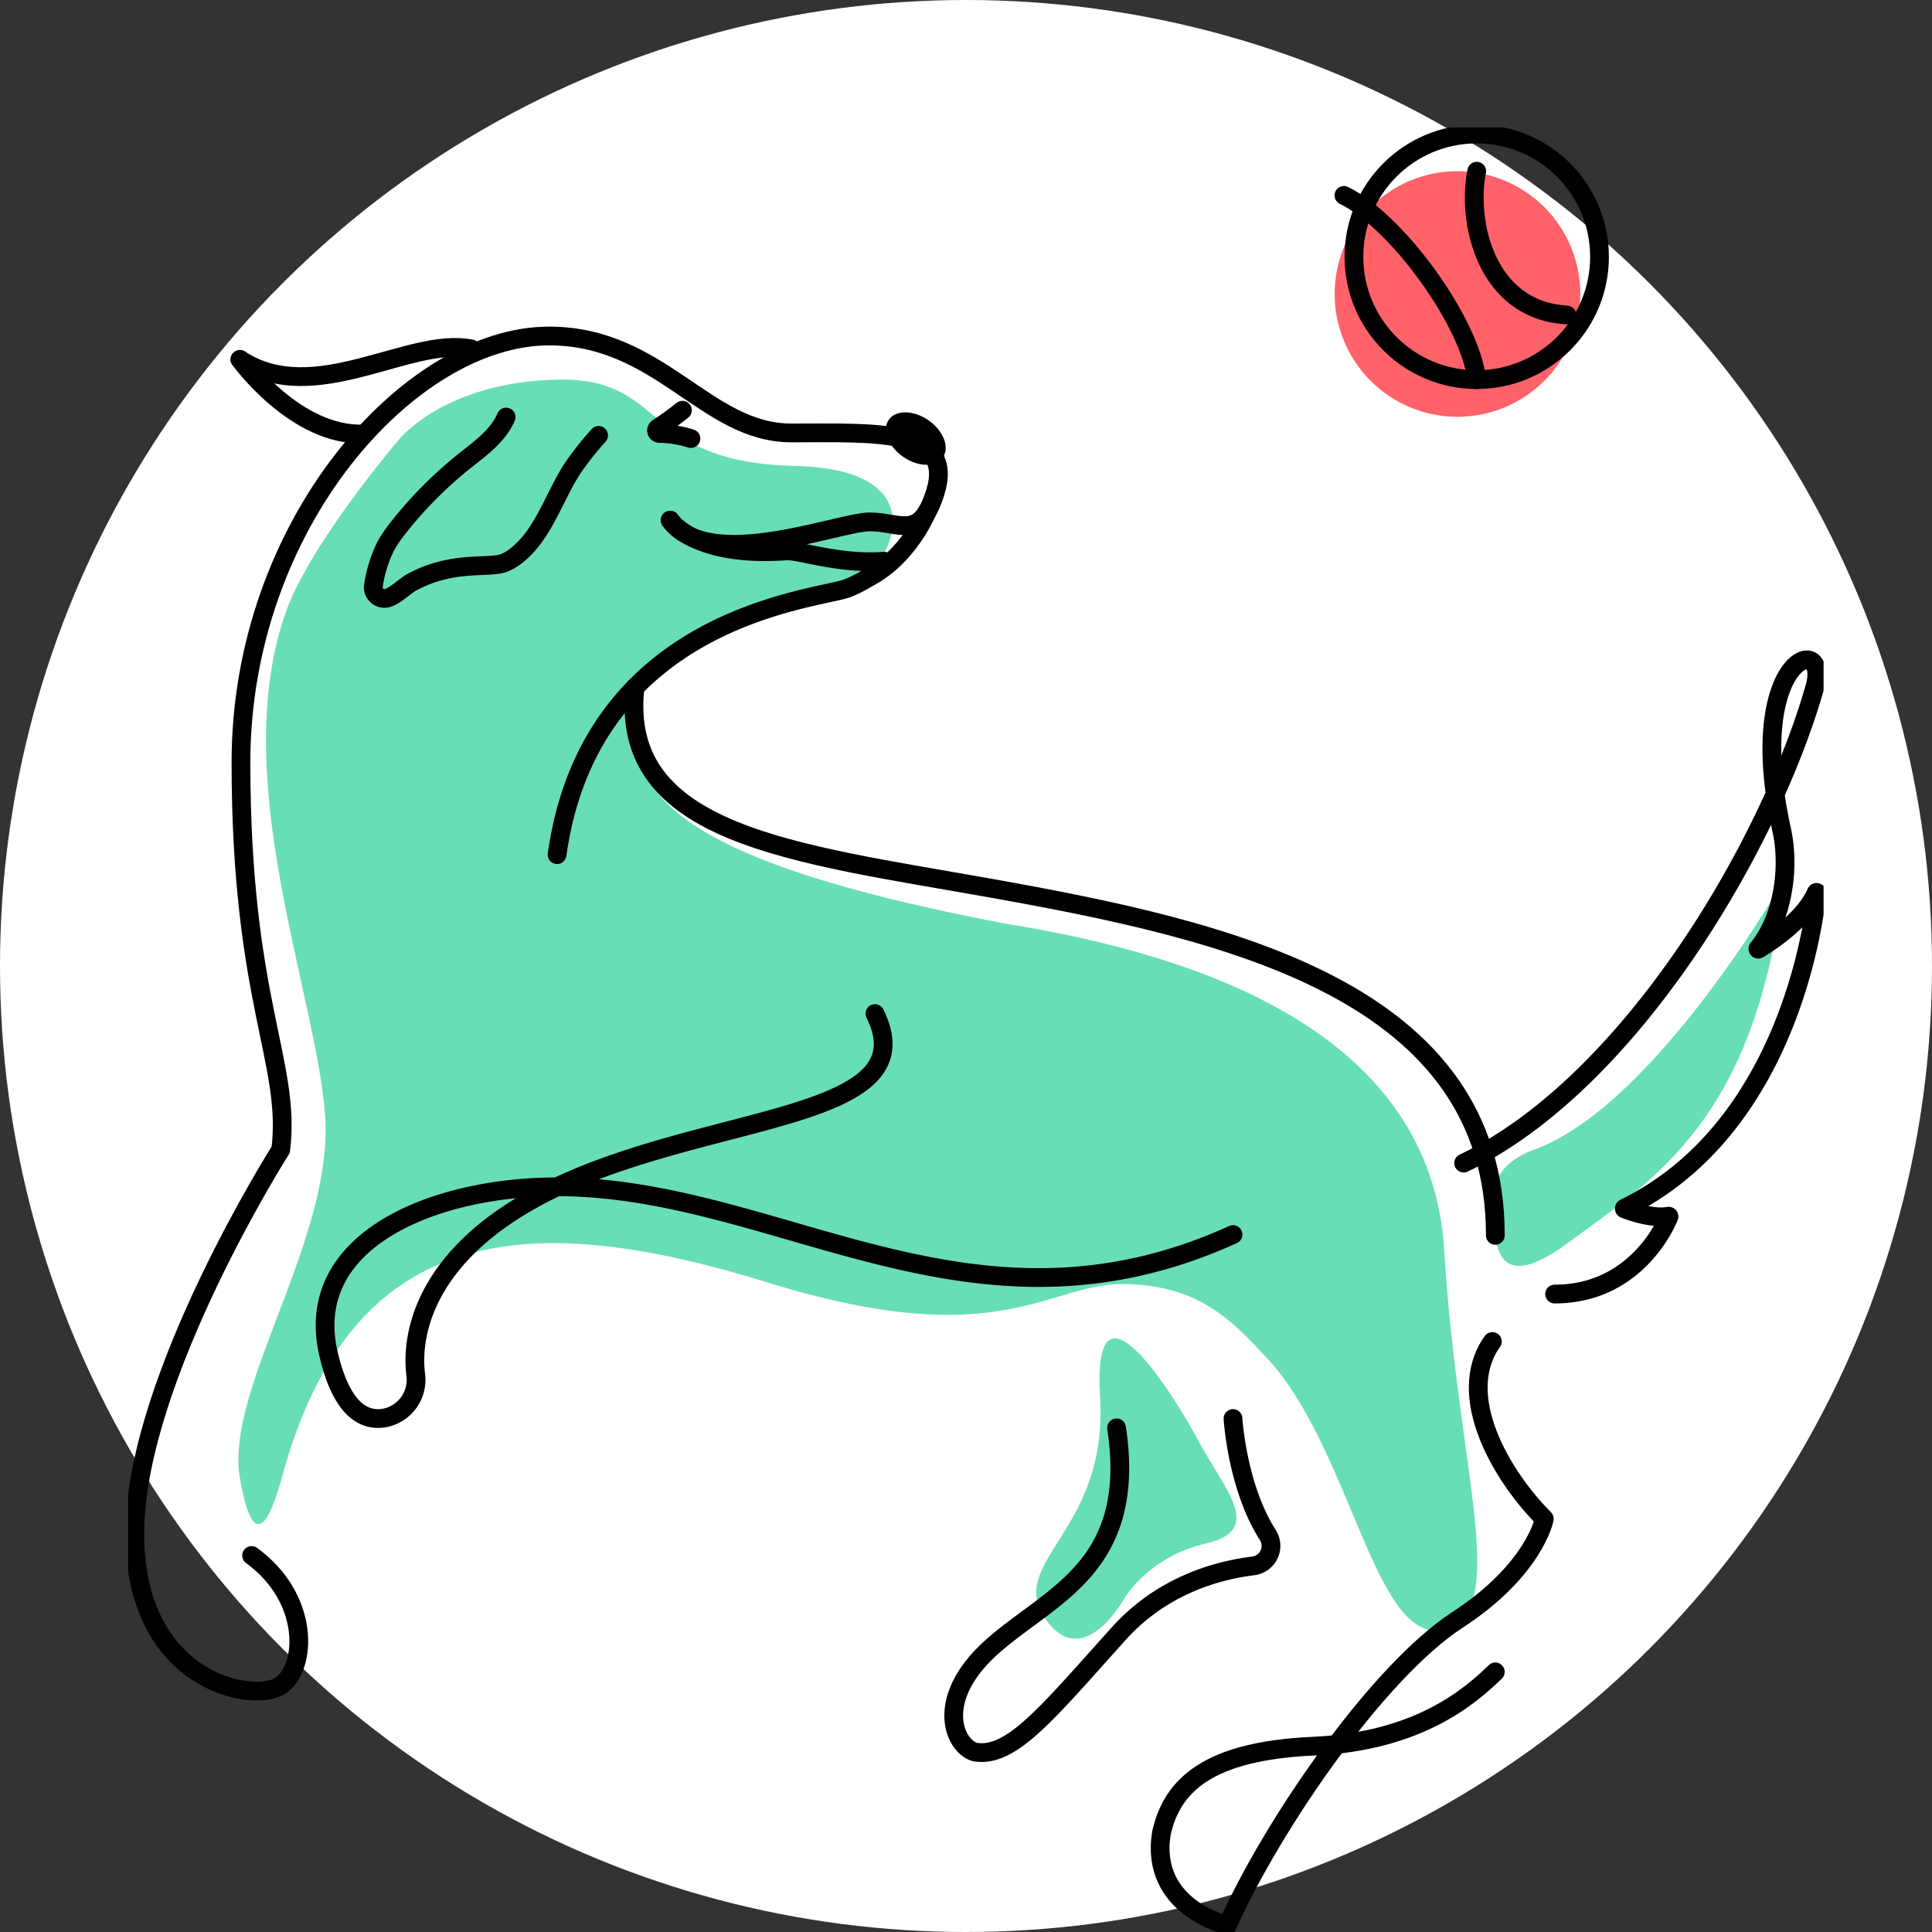 <?xml version="1.0" encoding="UTF-8"?>
<svg xmlns="http://www.w3.org/2000/svg" xmlns:xlink="http://www.w3.org/1999/xlink" width="515" height="515.001" viewBox="0 0 515 515.001">
  <rect x="0" y="0" width="515" height="515.001" fill="#333333" stroke="none"/>
  <defs>
    <clipPath id="clip-path">
      <rect id="Rectangle_484" data-name="Rectangle 484" width="451.931" height="481.046" fill="none"></rect>
    </clipPath>
  </defs>
  <g id="Group_1046" data-name="Group 1046" transform="translate(-229 -8911)">
    <circle id="Ellipse_202" data-name="Ellipse 202" cx="257.5" cy="257.5" r="257.5" transform="translate(229 8911)" fill="#fff"></circle>
    <g id="Group_830" data-name="Group 830" transform="translate(263.169 8944.955)">
      <g id="Group_811" data-name="Group 811" clip-path="url(#clip-path)">
        <path id="Path_1119" data-name="Path 1119" d="M519.246,49.21a32.733,32.733,0,1,0-32.733,32.733A32.733,32.733,0,0,0,519.246,49.21" transform="translate(-132.17 -4.799)" fill="#ff6268"></path>
        <path id="Path_1120" data-name="Path 1120" d="M84.483,110.574s12.126-15.05,41.917-15.71,21.875,22.058,63.355,23,23.433,30.342,14.17,32.559-56.077,12.7-56.964,33.75,10.411,38.747,98.414,55.617c53.108,8.485,114.072,29.225,117.528,87.36s17.911,96.017,0,100.8-24.2-44.551-45.252-70.005c-11.076-12.255-19.84-21.683-40.088-22s-32.817,18.855-94.723-.314S71.913,317.724,53.059,387.487c-1.885,6.6-6.99,24.2-11.194.314s25.081-63.792,22.694-96.787-26.27-90.5-10.243-134.812c6.913-18.541,30.167-45.628,30.167-45.628" transform="translate(-12.073 -27.626)" fill="#68deb6"></path>
        <path id="Path_1121" data-name="Path 1121" d="M364.968,524.9s6.273-11.158,21.862-14.77,5.028-14.141-1.885-27.025-28.6-47.654-26.4-11.941-24.811,43.691-14.769,58.764,21.19-5.028,21.19-5.028" transform="translate(-99.476 -132.672)" fill="#68deb6"></path>
        <path id="Path_1122" data-name="Path 1122" d="M525.329,354.577s-11.148,3.169-11.226,11.313-3.543,30.8,19.4,13.827,50.126-32.792,57.588-96.843c0,0-33.7,59.133-65.758,71.7" transform="translate(-149.673 -82.391)" fill="#68deb6"></path>
        <circle id="Ellipse_215" data-name="Ellipse 215" cx="32.733" cy="32.733" r="32.733" transform="translate(326.737 1.772)" fill="none" stroke="#000" stroke-linecap="round" stroke-linejoin="round" stroke-width="5"></circle>
        <path id="Path_1123" data-name="Path 1123" d="M457.259,25.592c14.213,6.891,33.749,34.025,35.394,49.1" transform="translate(-133.183 -7.454)" fill="none" stroke="#000" stroke-linecap="round" stroke-linejoin="round" stroke-width="5"></path>
        <path id="Path_1124" data-name="Path 1124" d="M506.924,16.477C504.263,29.4,509,53.517,530.966,54.809" transform="translate(-147.454 -4.799)" fill="none" stroke="#000" stroke-linecap="round" stroke-linejoin="round" stroke-width="5"></path>
        <path id="Path_1125" data-name="Path 1125" d="M191.46,147.739s6.295,9.968,30.916,8.177c3.472-.253,14.079,3.664,25.952,2.754a.6.6,0,0,1,.448,1.048,35.459,35.459,0,0,1-9.939,6.11c-7.322,3.015-68.481,6.891-77.526,71.065" transform="translate(-46.984 -43.031)" fill="none" stroke="#000" stroke-linecap="round" stroke-linejoin="round" stroke-width="5"></path>
        <path id="Path_1126" data-name="Path 1126" d="M145.2,127.561c10.337,14.213,45,.451,53.179.451s13.389,5.147,17.455-7.773c5.438-17.279-15.505-15.936-38.333-15.936S142.62,78.462,112.9,78.462c-36.936,0-82.109,50.027-82.109,113.662s13.434,79.9,10.606,103.23c0,0-38.18,60.1-38.888,101.108S34.329,443.127,41.4,438.178s7.778-23.332-7.778-34.645" transform="translate(-0.728 -22.853)" fill="none" stroke="#000" stroke-linecap="round" stroke-linejoin="round" stroke-width="5"></path>
        <path id="Path_1127" data-name="Path 1127" d="M205.618,106.383q-3.154,2.53-6.546,4.744a.781.781,0,0,0,.4,1.438,29.976,29.976,0,0,1,8.406,1.368" transform="translate(-57.878 -30.986)" fill="none" stroke="#000" stroke-linecap="round" stroke-linejoin="round" stroke-width="5"></path>
        <path id="Path_1128" data-name="Path 1128" d="M127.6,108.945c-2.138,5-6.843,8.323-11.094,11.716a109.1,109.1,0,0,0-17.437,17.5,35.846,35.846,0,0,0-3.533,5.138,34.758,34.758,0,0,0-3.293,10.51,2.95,2.95,0,0,0,3.4,3.441c2.233-.4,4.889-3.243,6.915-4.328,11.156-5.97,20.514-3.424,24.726-5.182a13.814,13.814,0,0,0,3.461-2.181c7.009-5.826,9.591-15.3,14.567-22.935a81.841,81.841,0,0,1,6.941-8.783" transform="translate(-26.853 -31.732)" fill="none" stroke="#000" stroke-linecap="round" stroke-linejoin="round" stroke-width="5"></path>
        <path id="Path_1129" data-name="Path 1129" d="M220.621,333.3c14.141,28.5-42.886,26.383-84.724,46.181-34.554,16.35-39.124,38.488-37.676,50.082a10.355,10.355,0,0,1-8.228,11.519c-5.3.972-11.489-1.855-15.024-17.057-7.071-30.4,28.282-44.544,60.929-44.544,59.167,0,110.177,44.544,180.176,12.727" transform="translate(-21.57 -97.077)" fill="none" stroke="#000" stroke-linecap="round" stroke-linejoin="round" stroke-width="5"></path>
        <path id="Path_1130" data-name="Path 1130" d="M42.035,87.266s14.913,20.776,33.26,19.859" transform="translate(-12.243 -25.417)" fill="none" stroke="#000" stroke-linecap="round" stroke-linejoin="round" stroke-width="5"></path>
        <path id="Path_1131" data-name="Path 1131" d="M103.745,83.173c-16.559-3.463-41.757,15.839-61.71,2.778" transform="translate(-12.243 -24.102)" fill="none" stroke="#000" stroke-linecap="round" stroke-linejoin="round" stroke-width="5"></path>
        <path id="Path_1132" data-name="Path 1132" d="M190.511,210.636c-4.4,39.443,42.424,44.161,94.887,53.521,63.165,11.27,134.5,27.284,134.437,92.545" transform="translate(-55.405 -61.351)" fill="none" stroke="#000" stroke-linecap="round" stroke-linejoin="round" stroke-width="5"></path>
        <path id="Path_1133" data-name="Path 1133" d="M502.287,334.414c43.643-20.852,81.252-83.578,93.591-126.8,4.364-15.287-19.089-8.6-8.8,38.075,2.271,10.309.161,23.692-6.321,31.523a.1.1,0,0,0,.128.157c2.378-1.424,12.2-7.646,15.375-15.037a.1.1,0,0,1,.2.049c-.671,6.917-7.389,62.613-51.284,84.05a.1.1,0,0,0,0,.189c1.222.478,7.377,2.757,11.725,1.94a.1.1,0,0,1,.113.139c-.813,2.011-8.921,20.626-30.481,20.626" transform="translate(-146.298 -58.332)" fill="none" stroke="#000" stroke-linecap="round" stroke-linejoin="round" stroke-width="5"></path>
        <path id="Path_1134" data-name="Path 1134" d="M476.69,456.636c-10.285,14.438,2.544,35.969,13.845,47.271,0,0-2.457,13.466-23.2,26.978s-48.708,53.422-61.278,81.39c0,0-20.74-4.714-17.6-24.511,2.829-12.884,12.57-22,40.538-23.254s41.654-13.2,48.48-19.8" transform="translate(-113.051 -133.001)" fill="none" stroke="#000" stroke-linecap="round" stroke-linejoin="round" stroke-width="5"></path>
        <path id="Path_1135" data-name="Path 1135" d="M384.94,485.615s1.077,18.241,9.281,31.048a5.389,5.389,0,0,1-3.887,8.236c-9.8,1.211-24.321,5.272-35.8,18-19.168,21.256-28.6,33.2-38.338,31.626-5.656-1.572-11-14.142,4.4-27.968s38.966-21.054,33.31-58.45" transform="translate(-90.437 -141.442)" fill="none" stroke="#000" stroke-linecap="round" stroke-linejoin="round" stroke-width="5"></path>
        <path id="Path_1136" data-name="Path 1136" d="M300.167,119.188c-1.872,2.683-6.613,2.608-10.589-.166s-5.682-7.2-3.81-9.881,6.613-2.609,10.589.166,5.682,7.2,3.81,9.881" transform="translate(-83.013 -31.216)"></path>
        <path id="Path_1137" data-name="Path 1137" d="M278.907,161.9s9.248-4.161,15.273-17.281" transform="translate(-81.235 -42.121)" fill="none" stroke="#000" stroke-linecap="round" stroke-linejoin="round" stroke-width="5"></path>
      </g>
    </g>
  </g>
</svg>
